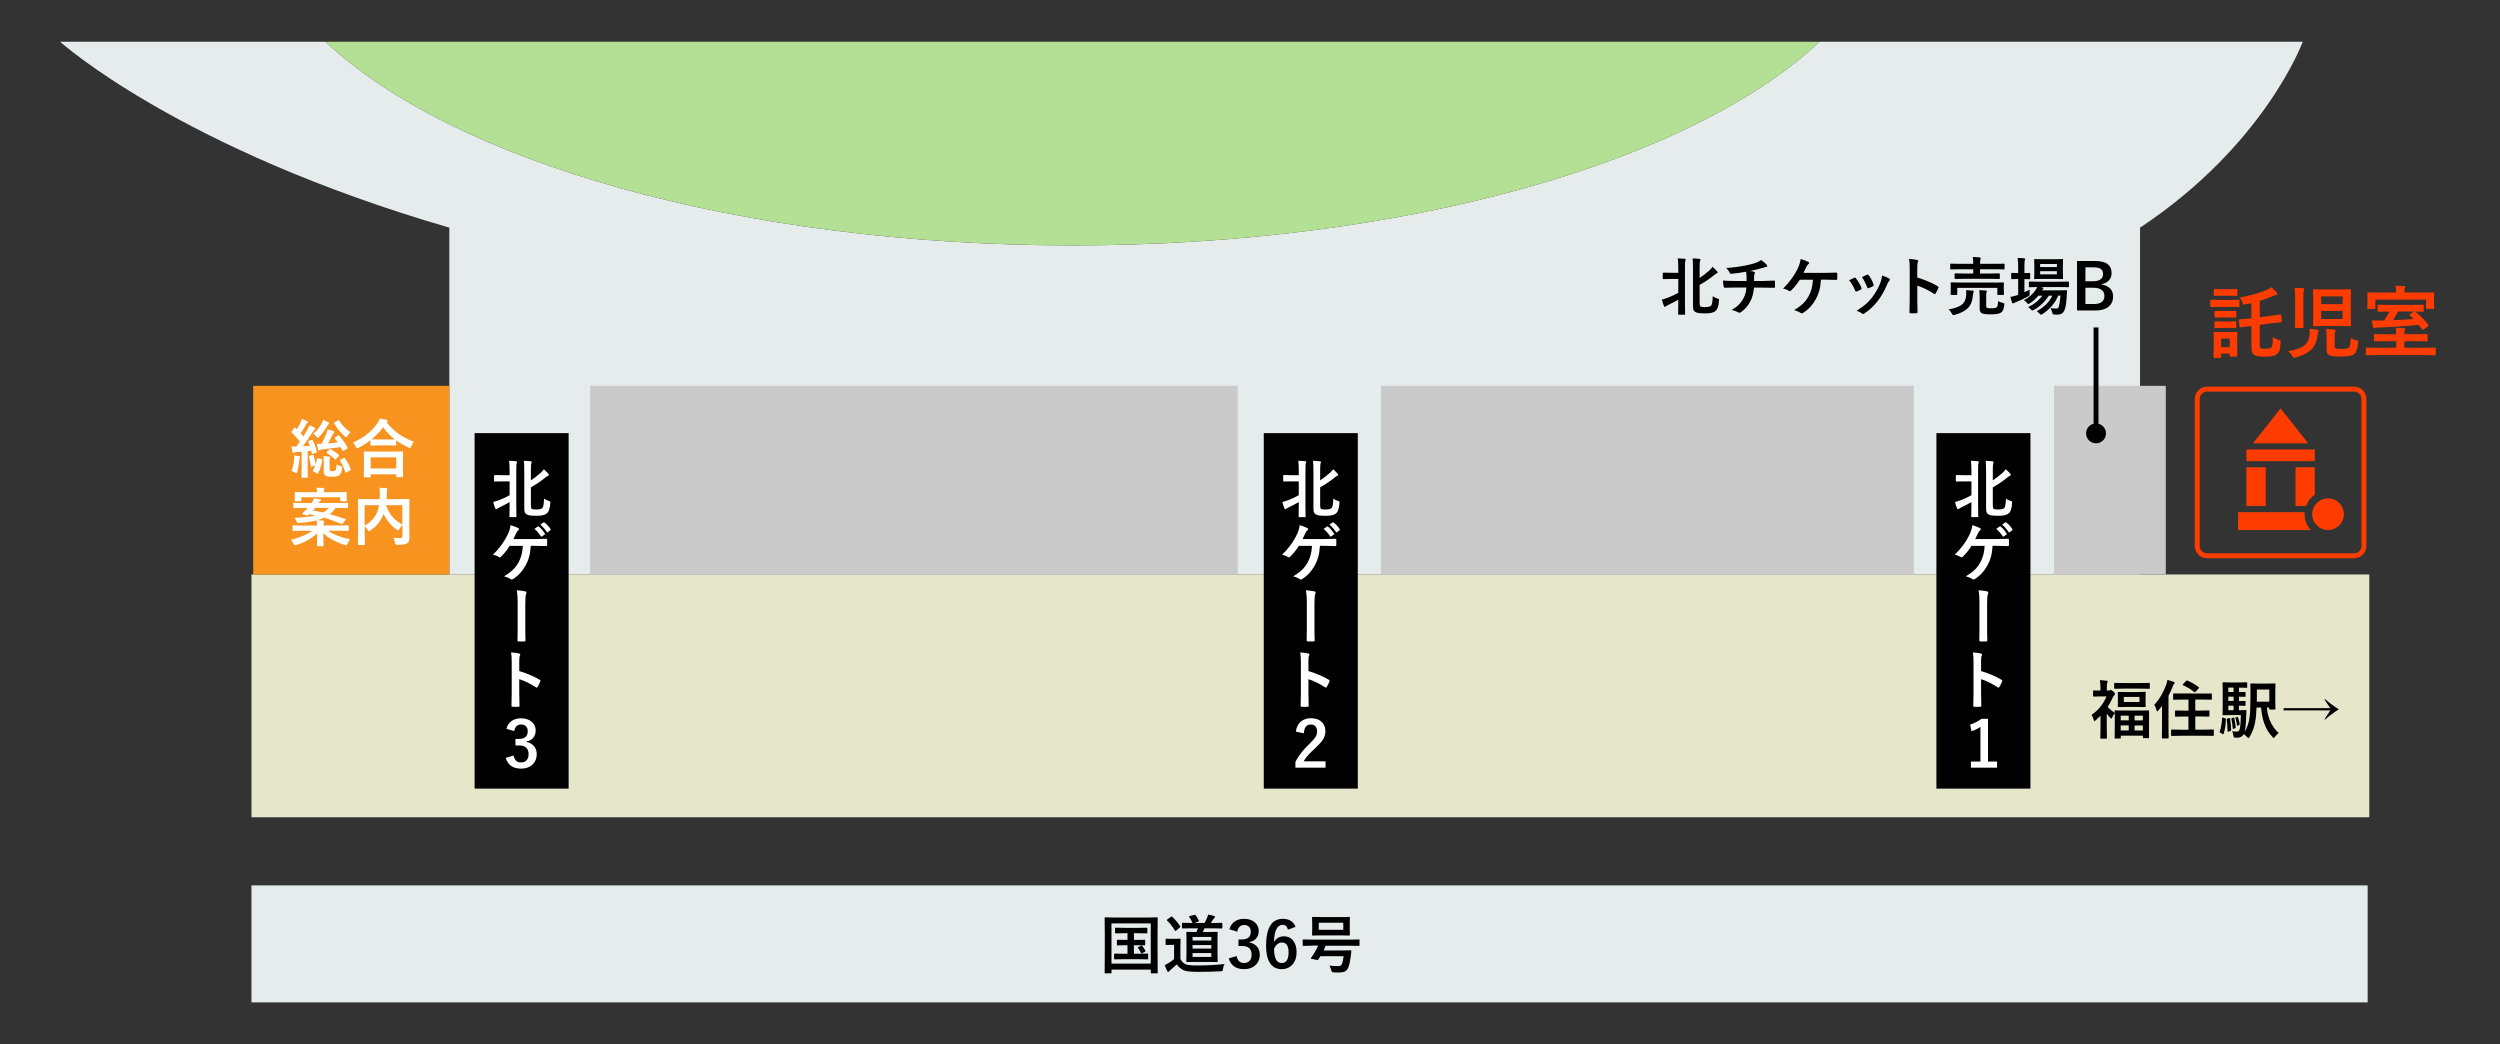 <?xml version="1.0" encoding="UTF-8"?>
<svg id="_レイヤー_2" data-name="レイヤー 2" xmlns="http://www.w3.org/2000/svg" viewBox="0 0 510 213">
  <rect x="0" y="0" width="510" height="213" fill="#333333" stroke="none"/>
  <g id="_テキスト" data-name="テキスト">
    <g>
      <g>
        <g>
          <path d="m371.17,8.51c-25.98,24.48-84.43,41.55-152.39,41.55S92.38,32.99,66.4,8.51H12.25s24.3,21.93,79.41,37.93v70.76h344.91V46.44c25.54-16.93,33.19-37.93,33.19-37.93h-98.6Z" fill="#e6ebeb"/>
          <path d="m371.17,8.51H66.4c25.98,24.48,84.43,41.55,152.39,41.55s126.4-17.07,152.39-41.55Z" fill="#b4e095"/>
        </g>
        <rect x="51.3" y="117.19" width="432.04" height="49.53" fill="#e6e6cb"/>
        <rect x="51.3" y="180.62" width="431.7" height="23.87" fill="#e6ebeb"/>
        <rect x="51.65" y="78.71" width="40.01" height="38.48" fill="#f7931e"/>
        <rect x="120.38" y="78.71" width="132.11" height="38.48" fill="#cacaca"/>
        <rect x="281.72" y="78.71" width="108.71" height="38.48" fill="#cacaca"/>
        <rect x="419.02" y="78.71" width="22.8" height="38.48" fill="#cacaca"/>
        <path d="m480.24,79.88c.83,0,1.5.67,1.5,1.5v30c0,.83-.67,1.5-1.5,1.5h-30c-.83,0-1.5-.67-1.5-1.5v-30c0-.83.67-1.5,1.5-1.5h30m0-1h-30c-1.38,0-2.5,1.12-2.5,2.5v30c0,1.38,1.12,2.5,2.5,2.5h30c1.38,0,2.5-1.12,2.5-2.5v-30c0-1.38-1.12-2.5-2.5-2.5h0Z" fill="#ff3c00"/>
        <rect x="458.27" y="91.69" width="13.95" height="2.38" fill="#ff3c00"/>
        <rect x="458.27" y="95.33" width="3.94" height="7.91" fill="#ff3c00"/>
        <polygon points="459.62 90.44 465.24 83.32 470.87 90.44 459.62 90.44" fill="#ff3c00"/>
        <g>
          <path d="m470.16,104.49h-13.59v3.64h14.84c-.79-.86-1.28-2-1.28-3.26,0-.13,0-.26.02-.38Z" fill="#ff3c00"/>
          <path d="m472.22,100.91v-5.59h-3.94v7.91h2.15c.34-.95.97-1.76,1.79-2.32Z" fill="#ff3c00"/>
        </g>
        <circle cx="474.92" cy="104.9" r="3.23" fill="#ff3c00"/>
        <g>
          <path d="m226.59,198.56h-1.1c-.06,0-.1,0-.12-.02-.02-.01-.02-.06-.02-.12l.03-4.99v-2.58l-.03-3.56c0-.07,0-.11.03-.13s.06-.02.12-.02l1.73.03h7.06l1.73-.03c.07,0,.11,0,.13.03.01.02.02.06.02.12l-.03,3.12v3.01l.03,4.99c0,.07,0,.11-.03.13-.02.01-.06.02-.11.02h-1.12c-.07,0-.11,0-.13-.03-.01-.02-.02-.06-.02-.12v-.61h-8.01v.62c0,.07,0,.11-.03.13-.02.01-.06.02-.12.02Zm.15-10.18v8.2h8.01v-8.2h-8.01Zm6.73,3.33c.07,0,.11,0,.13.03.01.02.02.06.02.11v.86c0,.07-.01.11-.03.13-.01.01-.05.02-.11.02l-1.48-.03h-.68v1.73h1.07l1.68-.03c.08,0,.12,0,.14.03.01.02.02.06.02.11v.9c0,.06,0,.1-.03.12-.02.01-.06.02-.13.02l-1.68-.03h-3.28l-1.68.03c-.08,0-.12,0-.14-.03-.01-.02-.02-.05-.02-.11v-.9c0-.07.01-.11.03-.12.02-.01.06-.02.13-.02l1.68.03h.9v-1.73h-.51l-1.5.03c-.07,0-.11,0-.13-.03-.01-.02-.02-.06-.02-.12v-.86c0-.07,0-.11.03-.12s.06-.02.12-.02l1.5.03h.51v-1.36h-.76l-1.65.03c-.08,0-.13-.05-.13-.15v-.87c0-.09.04-.14.13-.14l1.65.03h3.02l1.66-.03c.08,0,.13.05.13.14v.87c0,.1-.04.15-.13.15l-1.66-.03h-.95v1.36h.68l1.48-.03Zm-.44,1.29c.23.27.45.58.64.94.02.04.03.07.03.09,0,.03-.05.07-.14.12l-.56.3c-.06.03-.1.04-.13.04-.04,0-.08-.05-.13-.14-.17-.38-.36-.7-.6-.96-.03-.03-.04-.06-.04-.08s.05-.06.15-.11l.52-.27s.08-.03.11-.03c.04,0,.09.04.15.11Z"/>
          <path d="m249.82,196.67c-.17.25-.29.59-.35,1.03-.03.22-.06.34-.11.38-.04.03-.17.05-.37.06-1.64.08-3.16.12-4.54.12-1.57,0-2.58-.12-3.03-.35-.59-.3-1.04-.69-1.35-1.19-.39.38-.83.76-1.31,1.16-.14.12-.23.21-.26.26-.06.08-.13.12-.19.12-.07,0-.13-.05-.18-.16-.14-.26-.32-.67-.53-1.22.32-.15.57-.28.77-.41.5-.31.88-.59,1.14-.84v-2.88h-.63l-.95.03c-.08,0-.12-.01-.13-.03-.01-.02-.02-.06-.02-.13v-.99c0-.07,0-.11.03-.12s.06-.02.13-.02l.95.03h.82l.97-.03c.07,0,.11,0,.13.03.01.02.02.05.02.11l-.03,1.24v2.75c.27.54.63.91,1.08,1.09.41.17,1.21.25,2.39.25,1.75,0,3.61-.1,5.59-.3Zm-10.68-9.64c.65.61,1.19,1.26,1.62,1.94.03.04.05.07.05.1,0,.03-.04.07-.13.13l-.74.63c-.07.06-.12.09-.16.09s-.07-.03-.11-.1c-.48-.82-1.01-1.49-1.59-2.03-.04-.04-.06-.07-.06-.1,0-.03.04-.08.13-.14l.7-.51c.08-.05.13-.08.15-.08.03,0,.07.02.13.06Zm3.99,2.34l-1.87.03c-.07,0-.11-.01-.12-.03-.01-.02-.02-.06-.02-.12v-.84c0-.08,0-.12.03-.14.02-.01.06-.02.11-.02l1.87.03h.15c-.26-.57-.48-.96-.67-1.19-.03-.04-.05-.08-.05-.1,0-.05.06-.09.17-.12l.88-.23c.06-.02.1-.03.13-.03.04,0,.09.03.15.08.19.21.41.58.67,1.1.02.04.03.07.03.09,0,.05-.05.09-.15.13l-.77.27h2.06c.16-.27.33-.61.51-1.03.11-.27.18-.5.22-.67.5.09.91.18,1.24.29.11.04.17.1.17.18,0,.07-.04.14-.13.21-.08.05-.16.14-.23.26-.22.35-.38.6-.5.77h.41l1.78-.03c.08,0,.12.01.14.03.01.02.02.06.02.13v.84c0,.07-.01.12-.03.13-.02.01-.06.02-.13.02l-1.78-.03h-1.71c-.08.21-.19.46-.34.75h1.23l1.64-.03c.08,0,.12,0,.14.03.01.02.02.06.02.12l-.03,1.41v3.09l.03,1.35c0,.07,0,.12-.03.13-.02.02-.06.03-.13.03l-1.64-.03h-2.78l-1.65.03c-.08,0-.12-.01-.14-.03-.01-.02-.02-.06-.02-.13l.03-1.35v-3.09l-.03-1.41c0-.07.01-.11.03-.13.02-.01.06-.02.13-.02l1.65.03h.26c.09-.19.19-.44.3-.75h-1.24Zm.15,1.76v.74h3.83v-.74h-3.83Zm0,2.39h3.83v-.73h-3.83v.73Zm3.83,1.69v-.78h-3.83v.78h3.83Z"/>
          <path d="m250.8,189.58c.2-.74.59-1.29,1.18-1.66.5-.32,1.11-.48,1.82-.48.96,0,1.71.27,2.27.8.47.45.71,1.02.71,1.7,0,.63-.19,1.15-.56,1.55-.33.36-.78.58-1.33.68v.09c.72.15,1.25.47,1.62.95.32.42.48.93.48,1.55,0,.94-.33,1.68-.99,2.23-.57.48-1.3.72-2.18.72-1.68,0-2.73-.73-3.15-2.2l1.59-.47c.12.53.32.9.59,1.12.24.19.56.29.96.29.5,0,.89-.17,1.16-.5.24-.3.36-.69.36-1.17,0-1.2-.64-1.8-1.92-1.8h-.76v-1.33h.69c1.21,0,1.82-.52,1.82-1.56,0-.48-.14-.84-.42-1.08-.24-.21-.55-.31-.95-.31s-.7.13-.95.38c-.23.24-.37.57-.43.98l-1.6-.48Z"/>
          <path d="m264.32,189.06l-1.59.59c-.14-.65-.48-.98-1.04-.98-1.14,0-1.74,1.17-1.8,3.51.45-.78,1.13-1.17,2.02-1.17.83,0,1.49.32,1.96.97.42.57.63,1.32.63,2.24,0,1.13-.32,2.02-.96,2.67-.54.55-1.23.82-2.07.82-1.07,0-1.88-.43-2.42-1.28-.51-.8-.77-1.96-.77-3.48,0-3.67,1.14-5.51,3.43-5.51,1.27,0,2.13.54,2.58,1.62Zm-4.41,4.46c0,1.96.52,2.94,1.56,2.94.93,0,1.4-.73,1.4-2.18,0-1.34-.45-2.01-1.34-2.01-.67,0-1.21.42-1.62,1.26Z"/>
          <path d="m267.5,192.93l-1.62.03c-.06,0-.1,0-.11-.02s-.02-.05-.02-.12v-1.02c0-.07,0-.11.02-.13s.05-.02.11-.02l1.62.03h8.09l1.62-.03c.07,0,.11,0,.12.03,0,.01.01.05.01.12v1.02c0,.07,0,.11-.02.12s-.05.02-.11.02l-1.62-.03h-5.16c-.11.28-.25.61-.41.96h3.83l1.66-.03c.11,0,.17.06.17.17l-.16,1.31c-.1.78-.25,1.45-.46,2-.15.41-.4.7-.75.86-.28.13-.64.19-1.09.19-.5,0-.87,0-1.14-.03-.21-.01-.33-.04-.37-.09-.04-.04-.08-.16-.14-.36-.11-.38-.23-.69-.38-.93.71.08,1.32.11,1.82.11.4,0,.66-.16.77-.47.12-.38.23-.9.32-1.56h-4.74c-.19.31-.33.54-.42.68-.05.07-.1.11-.16.11-.03,0-.08,0-.13-.02l-1.04-.22c-.13-.03-.2-.06-.2-.11,0-.03.01-.07.04-.11.57-.74,1.05-1.56,1.45-2.48h-1.41Zm5.97-5.85l1.76-.03c.07,0,.11,0,.13.03.01.02.02.07.02.13l-.03,1.05v1.38l.03,1.08c0,.08-.05.13-.15.13l-1.76-.03h-3.9l-1.76.03c-.1,0-.15-.04-.15-.13l.03-1.08v-1.38l-.03-1.05c0-.08,0-.12.03-.14.02-.01.06-.02.12-.02l1.76.03h3.9Zm.56,2.6v-1.44h-5v1.44h5Z"/>
        </g>
        <g>
          <path d="m63.6,89.75c.06-.02.1-.03.12-.03.03,0,.06.04.09.11.34.68.62,1.44.83,2.28,0,.03,0,.06,0,.08,0,.07-.06.12-.17.16l-.63.23c-.08.03-.13.04-.15.04-.04,0-.07-.04-.08-.13l-.11-.53-.74.08v3.57l.03,1.7c0,.07,0,.11-.03.13-.02.01-.06.02-.12.02h-.99c-.07,0-.11,0-.12-.03s-.02-.06-.02-.12l.03-1.7v-3.46l-1.05.08c-.22.01-.38.05-.5.1-.07.03-.13.05-.19.05-.08,0-.13-.07-.16-.21-.07-.33-.12-.7-.16-1.1.31.03.63.05.94.05.26-.33.51-.67.76-1.02-.43-.57-.98-1.19-1.67-1.86-.04-.04-.06-.08-.06-.12,0-.02.03-.08.1-.17l.48-.64c.06-.07.1-.11.13-.11s.06.02.1.07c.19.2.29.3.3.3.33-.53.58-1.01.77-1.43.09-.21.17-.44.23-.69.33.12.69.28,1.08.46.11.06.17.13.17.21,0,.07-.04.12-.12.17-.08.05-.16.15-.24.31-.39.69-.76,1.29-1.11,1.79l.55.64c.21-.33.49-.81.85-1.45.16-.3.28-.57.36-.82.57.23.93.39,1.08.48.11.06.16.12.16.18,0,.08-.05.15-.15.21-.09.06-.22.23-.4.51-.74,1.18-1.41,2.15-2.01,2.91.31,0,.79-.04,1.43-.09-.12-.31-.23-.58-.32-.79-.02-.04-.03-.07-.03-.09,0-.06.05-.1.15-.13l.6-.21Zm-4.14,6.32c.29-.7.47-1.49.53-2.37.02-.23.03-.43.03-.6,0-.07,0-.15,0-.23.45.08.79.15,1,.21.15.05.22.1.22.15,0,.08-.02.14-.06.2-.04.06-.08.22-.11.48-.1.94-.24,1.71-.43,2.34-.07.21-.12.31-.17.31-.04,0-.14-.05-.3-.15-.25-.16-.49-.27-.72-.34Zm5.21-2.48c.02-.1.06-.15.11-.15.03,0,.07,0,.12.03l.72.2c.09.03.14.07.14.13,0,.02,0,.05-.01.1-.2,1.13-.5,2.01-.88,2.67-.03.06-.06.08-.09.08s-.09-.03-.17-.08l-.67-.4c-.1-.06-.15-.11-.15-.15,0-.03.01-.06.04-.1.18-.27.35-.59.5-.98l-.7.24c-.07.03-.12.04-.15.04-.04,0-.07-.04-.07-.13-.09-.82-.22-1.45-.38-1.91-.01-.04-.02-.07-.02-.09,0-.05.05-.09.15-.12l.57-.17c.06-.02.1-.03.12-.03.03,0,.07.04.1.12.19.49.34,1.1.45,1.83.08-.26.18-.63.27-1.13Zm1.24-7.93c.46.17.82.33,1.09.49.09.06.14.12.14.17,0,.08-.04.15-.11.2-.07.05-.17.19-.3.43-.55.93-1.09,1.66-1.64,2.2-.13.13-.22.2-.26.2-.06,0-.16-.09-.3-.27-.22-.28-.43-.49-.64-.62.63-.47,1.18-1.12,1.66-1.95.17-.31.29-.59.36-.83Zm3.28,3.21c.63.7,1.21,1.51,1.71,2.42.03.05.04.08.04.1,0,.03-.04.08-.13.13l-.7.43c-.07.04-.12.06-.14.06-.04,0-.08-.04-.12-.12l-.35-.67c-1.92.25-3.14.4-3.66.45-.28.03-.47.07-.56.12-.11.06-.19.09-.23.09-.07,0-.13-.07-.17-.22-.14-.57-.22-.94-.26-1.12.18,0,.34.01.5.01s.31,0,.47-.01c.4-.72.72-1.41.97-2.06.13-.31.21-.6.25-.87.41.08.81.18,1.19.31.14.05.21.12.21.2,0,.06-.04.12-.11.2-.13.13-.24.29-.33.48-.26.59-.55,1.15-.85,1.66.69-.05,1.35-.12,1.99-.21-.13-.19-.33-.46-.61-.81-.03-.04-.04-.07-.04-.09,0-.03.04-.07.12-.13l.57-.38c.07-.04.12-.06.15-.06s.06.03.11.08Zm-3.22,4.18c.44,0,.84.03,1.21.1.12.03.18.07.18.13,0,.03-.02.09-.05.17-.05.12-.08.31-.08.57v1.57c0,.24.04.39.13.44s.24.09.47.09c.31,0,.51-.05.6-.16.12-.13.21-.54.25-1.23.17.12.44.24.81.36.14.05.23.08.26.11.04.03.06.08.06.15,0,.04,0,.1-.02.2-.08.69-.27,1.16-.56,1.39-.26.21-.76.31-1.48.31s-1.16-.07-1.36-.22c-.23-.18-.35-.51-.35-.98v-2.16c0-.28-.02-.56-.06-.84Zm1.47-1.42c.7.4,1.25.77,1.64,1.12.07.06.1.11.1.16,0,.03-.03.08-.09.16l-.52.57c-.08.08-.13.12-.17.12-.03,0-.06-.02-.1-.07-.51-.51-1.05-.93-1.6-1.26-.08-.05-.12-.08-.12-.1,0-.03.03-.08.1-.15l.51-.49c.06-.06.11-.1.14-.1.03,0,.07.01.12.04Zm4.05-3.47c-.2.19-.4.44-.58.76-.11.18-.19.27-.26.27-.06,0-.16-.06-.3-.17-.82-.69-1.54-1.56-2.17-2.62-.03-.05-.04-.08-.04-.11,0-.04.05-.08.14-.14l.67-.4c.06-.04.1-.06.13-.06.04,0,.08.03.11.1.39.59.74,1.05,1.05,1.37.36.38.78.71,1.25,1Zm-1.1,5.33c.5.73.89,1.47,1.16,2.23.02.04.03.07.03.1,0,.05-.06.1-.17.15l-.71.39c-.07.03-.12.05-.15.05-.05,0-.09-.04-.11-.11-.29-.88-.65-1.65-1.07-2.29-.03-.04-.04-.08-.04-.1,0-.05.05-.1.15-.15l.66-.32c.06-.02.11-.03.14-.03.04,0,.08.03.12.08Z" fill="#fff"/>
          <path d="m84.45,90.07c-.23.29-.41.62-.55.99-.07.22-.15.34-.23.34-.06,0-.17-.04-.31-.11-.94-.42-1.79-.91-2.54-1.45v.91c0,.07,0,.11-.03.12-.01.01-.05.02-.11.02l-1.47-.03h-2.02l-1.47.03c-.07,0-.11,0-.13-.03-.01-.02-.02-.06-.02-.11v-.94c-.73.57-1.53,1.08-2.41,1.54-.17.08-.27.13-.3.13-.07,0-.15-.11-.25-.32-.16-.33-.36-.62-.61-.87,2.19-.99,3.86-2.31,5-3.97.23-.33.4-.64.51-.93.63.1,1.09.18,1.36.25.16.05.23.12.23.21,0,.08-.04.14-.13.2-.05.03-.09.06-.11.09,1.44,1.84,3.29,3.16,5.55,3.96Zm-9,7.31h-1.1c-.07,0-.11,0-.12-.03s-.02-.06-.02-.11l.03-2.31v-1.12l-.03-1.57c0-.07,0-.11.03-.12s.06-.02.11-.02l1.78.03h4.16l1.78-.03c.08,0,.12,0,.14.03.01.02.02.06.02.11l-.03,1.38v1.28l.03,2.29c0,.07-.01.11-.03.12-.02.01-.06.02-.12.02h-1.1c-.07,0-.11,0-.13-.03s-.02-.06-.02-.11v-.43h-5.22v.5c0,.07-.01.11-.03.12-.02.01-.06.02-.13.02Zm.16-4.08v2.27h5.22v-2.27h-5.22Zm.18-3.68c.21.02.67.03,1.4.03h3.35c-.91-.71-1.71-1.53-2.39-2.48-.63.87-1.42,1.69-2.37,2.46Z" fill="#fff"/>
          <path d="m70.45,105.84c.07.03.1.06.1.09s-.03.08-.08.15l-.52.69c-.06.09-.11.14-.16.14-.03,0-.06-.01-.11-.03-1.39-.55-2.58-.98-3.55-1.28-.44.22-.9.39-1.39.51.24,0,.63.04,1.18.09.13.02.2.07.2.15,0,.05-.01.11-.04.19-.03.07-.04.12-.04.15-.04.17-.06.34-.06.51h3.37l1.64-.03c.08,0,.12,0,.13.03.02.02.03.06.03.11v.85c0,.06,0,.1-.03.12-.02.02-.06.02-.13.02l-1.64-.03h-2.46c1.02.72,2.53,1.31,4.55,1.75-.23.26-.41.55-.55.88-.09.22-.18.32-.27.32-.04,0-.14-.02-.3-.06-1.88-.58-3.34-1.37-4.37-2.39,0,.53.02,1.11.04,1.73.01.47.02.72.02.77,0,.07,0,.11-.03.13-.02.01-.06.02-.12.02h-1.07c-.07,0-.11-.01-.12-.03-.01-.01-.02-.05-.02-.11,0,0,.01-.32.03-.92.02-.54.03-1.06.03-1.56-1.16,1.06-2.57,1.85-4.24,2.38-.16.04-.26.06-.3.06-.08,0-.18-.1-.29-.3-.18-.35-.36-.61-.55-.79,1.97-.53,3.43-1.16,4.38-1.87h-2.23l-1.64.03c-.08,0-.12,0-.13-.03-.02-.02-.03-.06-.03-.11v-.85c0-.07.01-.11.03-.12.02-.01.06-.02.13-.02l1.64.03h3.2c-.02-.42-.05-.77-.1-1.04-.96.24-2.16.41-3.59.51-.07,0-.13,0-.17,0-.09,0-.16-.02-.2-.06-.03-.03-.07-.11-.11-.22-.11-.29-.25-.54-.43-.77,1.84-.06,3.27-.22,4.29-.48-.45-.11-.86-.19-1.23-.26-.07.07-.15.15-.26.23-.05.05-.09.07-.13.07-.03,0-.1-.01-.2-.04l-.74-.23c-.09-.03-.14-.07-.14-.12,0-.03.02-.06.06-.1.08-.08.32-.3.69-.68l.35-.39h-1.13l-1.67.03c-.07,0-.12,0-.13-.03-.01-.01-.02-.05-.02-.1v-.8c0-.07,0-.11.03-.12.02-.01.06-.02.13-.02l1.67.03h1.91l.06-.1c.18-.27.33-.56.47-.89.42.06.84.14,1.26.23.11.03.16.09.16.17,0,.06-.06.12-.17.18-.09.05-.21.18-.36.4h4.23l1.66-.03c.07,0,.11,0,.12.03s.02.06.02.11v.8c0,.08-.05.13-.14.13l-1.66-.03h-.73c-.34.49-.74.91-1.21,1.28,1.05.28,2.09.6,3.14.96Zm-8.99-3.71c0,.08-.05.13-.15.13h-1.04c-.07,0-.12,0-.13-.03-.01-.01-.02-.05-.02-.1l.03-.99v-.21l-.03-.41c0-.07.01-.11.03-.12.02-.01.06-.02.12-.02l1.76.03h2.64c0-.34-.03-.65-.1-.93.42,0,.89.02,1.39.06.13.01.2.06.2.13,0,.05-.03.14-.08.26-.03.08-.05.25-.05.48h2.82l1.76-.03c.07,0,.11,0,.12.03s.02.06.02.11l-.03.37v.25l.03.99c0,.08-.05.13-.14.13h-1.05c-.1,0-.15-.04-.15-.13v-.68h-7.95v.68Zm2.42,2.01c.51.08,1.2.22,2.06.4.41-.23.8-.54,1.16-.93h-2.8c-.16.22-.3.39-.43.53Z" fill="#fff"/>
          <path d="m80.2,109.71c.52.03.92.05,1.21.05.07,0,.12,0,.16,0,.21,0,.35-.04.43-.11.06-.06.1-.17.1-.32v-2.21c-.25.24-.47.51-.65.82-.12.18-.21.27-.26.27-.05,0-.15-.05-.29-.16-1.21-.91-2.09-1.98-2.63-3.21l-.04.1c-.31.74-.67,1.35-1.07,1.84-.41.51-.95.99-1.59,1.43-.14.11-.23.17-.29.17-.05,0-.13-.09-.25-.26-.19-.31-.4-.56-.62-.76v1.81l.03,1.89c0,.06-.01.1-.03.11-.02.01-.06.02-.12.02h-1.14c-.09,0-.14-.04-.14-.13l.03-2.04v-5.03l-.03-2.05c0-.07,0-.11.03-.13s.06-.02.12-.02l1.75.03h2.55c.02-.4.03-.71.03-.93,0-.54-.03-1.01-.08-1.4.34.01.82.04,1.43.1.13.01.2.06.2.15,0,.05-.03.14-.08.27-.03.1-.05.42-.06.95,0,.19,0,.48-.03.86h2.77l1.75-.03c.07,0,.11,0,.12.03s.02.06.02.12l-.03,2.13v3.39l.03,2.06v.21c0,.5-.14.86-.42,1.08-.29.22-.96.34-2.02.34-.2,0-.32-.02-.37-.07-.05-.04-.09-.16-.13-.35-.08-.4-.2-.73-.36-1.01Zm-3.28-5.17c.17-.4.3-.9.4-1.48h-2.94v4.17c1.22-.69,2.06-1.58,2.54-2.69Zm5.16,2.49v-3.97h-3.33c.36,1.02.83,1.86,1.43,2.51.47.51,1.11,1,1.9,1.46Z" fill="#fff"/>
        </g>
        <g>
          <path d="m452.77,61.18h2.19l1.71-.03c.08,0,.14.01.16.03.02.02.02.07.02.14v1.14c0,.09-.01.14-.03.16-.02.02-.07.02-.15.02l-1.71-.03h-2.19l-1.72.03c-.07,0-.12-.01-.13-.04-.02-.02-.02-.07-.02-.15v-1.14c0-.11.05-.17.16-.17l1.72.03Zm3.62,11.39c0,.08-.01.14-.03.16-.02.02-.07.02-.15.02h-1.16c-.09,0-.14-.01-.16-.03-.02-.02-.02-.07-.02-.15v-.43h-1.77v.73c0,.11-.06.16-.18.16h-1.16c-.09,0-.15-.01-.17-.03-.02-.02-.02-.07-.02-.13l.03-2.41v-1.07l-.03-1.5c0-.09.01-.14.04-.16.02-.02.07-.02.16-.02l1.45.03h1.54l1.47-.03c.09,0,.14.01.16.03.02.02.02.07.02.15l-.03,1.23v1.15l.03,2.3Zm-3.14-13.58h1.54l1.44-.03c.09,0,.15.01.16.03.02.02.03.07.03.14v1.08c0,.07-.01.12-.04.13-.02.02-.07.02-.16.02l-1.44-.03h-1.54l-1.45.03c-.12,0-.18-.05-.18-.16v-1.08c0-.08.01-.13.03-.15s.07-.02.15-.02l1.45.03Zm.05,4.45h1.36l1.34-.02c.09,0,.15.01.17.03.02.02.02.06.02.12v1.05c0,.08-.01.13-.04.15-.02.02-.07.02-.16.02l-1.34-.03h-1.36l-1.36.03c-.08,0-.13-.01-.15-.03-.02-.02-.02-.07-.02-.14v-1.05c0-.1.06-.16.17-.16l1.36.02Zm0,2.14h1.36l1.34-.03c.09,0,.15.01.17.03.02.02.02.07.02.15v1.02c0,.08-.01.14-.04.16-.02.02-.07.02-.16.02l-1.34-.04h-1.36l-1.36.04c-.08,0-.13-.01-.15-.03-.02-.02-.02-.07-.02-.15v-1.02c0-.09.01-.14.03-.16s.07-.02.14-.02l1.36.03Zm1.57,3.49h-1.77v1.76h1.77v-1.76Zm10.32-4.93s.07,0,.09,0c.04,0,.07.06.08.17l.11,1.21s0,.08,0,.09c0,.07-.05.11-.15.12-.59.06-1.29.14-2.09.24l-2.24.3v4.12c0,.25.02.41.07.5.03.07.1.13.2.17.15.06.46.09.95.09s.83-.07,1.05-.21c.17-.11.27-.34.32-.66.05-.27.07-.76.08-1.48.29.19.68.36,1.18.52.19.06.31.11.34.16.04.04.06.11.06.22,0,.04,0,.09,0,.16-.04.78-.12,1.34-.25,1.7-.1.28-.27.51-.48.69-.42.34-1.23.52-2.45.52-1.07,0-1.78-.11-2.11-.32-.44-.23-.66-.73-.66-1.5v-4.45l-.17.02c-.59.07-1.11.14-1.56.2-.32.05-.49.07-.51.07-.03,0-.05,0-.07,0-.07,0-.11-.05-.12-.16l-.12-1.27v-.08c0-.07.05-.11.16-.12.02,0,.11,0,.29-.02.5-.04,1.1-.1,1.79-.18l.3-.03v-3.09c-.35.08-.75.17-1.2.26-.17.03-.28.05-.34.05-.08,0-.15-.04-.19-.11-.03-.04-.07-.15-.13-.32-.1-.36-.26-.71-.49-1.05,2.07-.33,3.95-.86,5.62-1.59.25-.11.53-.28.83-.48.33.27.7.64,1.11,1.11.07.09.11.19.11.27,0,.12-.09.19-.27.2-.09.01-.26.06-.52.15-.83.38-1.77.73-2.82,1.05v3.33l2.11-.27c.58-.07,1.11-.14,1.57-.21.32-.05.5-.07.52-.08Z" fill="#ff3c00"/>
          <path d="m466.79,71.66c1.5-.3,2.55-.66,3.14-1.08.67-.46,1.06-1.15,1.19-2.05.04-.32.06-.64.06-.98,0-.16,0-.33-.02-.49.67.06,1.18.13,1.52.21.21.04.32.11.32.22,0,.09-.03.18-.09.27-.05.07-.1.31-.15.72-.17,1.35-.68,2.39-1.54,3.09-.62.51-1.57.96-2.86,1.36-.14.04-.26.06-.35.06-.12,0-.26-.14-.41-.41-.18-.31-.45-.62-.81-.93Zm1.3-12.96c.59.02,1.16.05,1.73.09.16.02.24.08.24.18,0,.03-.03.13-.08.32-.07.16-.1.75-.1,1.77v3.71l.03,1.97c0,.08-.01.14-.04.16-.02.02-.07.02-.15.02h-1.37c-.08,0-.13-.01-.15-.04-.02-.02-.02-.06-.02-.14l.03-1.97v-3.66c0-.91-.04-1.72-.12-2.41Zm9.3.35l2.02-.03c.09,0,.14.01.16.03.02.02.02.07.02.14l-.03,1.76v3.66l.03,1.76c0,.08,0,.13-.03.14-.02.02-.07.03-.15.03l-2.02-.03h-3.34l-2.02.03c-.08,0-.13-.01-.15-.03-.02-.02-.02-.07-.02-.14l.03-1.76v-3.66l-.03-1.76c0-.08,0-.13.03-.15.02-.02.07-.02.14-.02l2.02.03h3.34Zm-3.87,1.42v1.57h4.38v-1.57h-4.38Zm4.38,4.61v-1.65h-4.38v1.65h4.38Zm1.65,3.91c.36.19.74.33,1.13.43.18.05.29.09.34.12.04.04.06.1.06.2,0,.04,0,.11-.02.22-.12,1.18-.4,1.94-.81,2.27-.46.34-1.36.52-2.7.52-1.26,0-2.07-.1-2.41-.3-.34-.18-.52-.58-.52-1.2v-2.48c0-.67-.03-1.22-.09-1.65.61.02,1.17.05,1.68.11.16.02.24.08.24.18,0,.07-.03.17-.1.3-.05.14-.08.41-.08.8v2.03c0,.3.1.48.29.56.18.06.54.09,1.09.09.82,0,1.34-.11,1.55-.32.2-.2.31-.82.35-1.87Z" fill="#ff3c00"/>
          <path d="m484.8,72.45l-2,.03c-.08,0-.12-.01-.14-.03-.01-.02-.02-.07-.02-.15v-1.22c0-.08,0-.13.02-.14.02-.01.06-.02.13-.02l2,.02h4.04v-1.34h-2.16l-2.21.03c-.08,0-.13-.01-.15-.03-.02-.02-.02-.07-.02-.14v-1.12c0-.09.01-.14.03-.16.02-.02.07-.02.14-.02l2.21.03h2.16c0-.53-.03-.97-.1-1.33.55.02,1.1.05,1.66.09.17.02.26.08.26.16,0,.05-.03.15-.09.3-.05.1-.08.36-.08.77h2.37l2.2-.03c.08,0,.14.01.16.03.02.03.02.08.02.16v1.12c0,.08,0,.13-.03.14-.02.02-.07.03-.15.03l-2.2-.03h-2.37v1.34h4.23l2.02-.02c.08,0,.13,0,.15.02.01.02.02.06.02.13v1.22c0,.09,0,.14-.02.16-.02.02-.07.02-.14.02l-2.02-.03h-9.92Zm9.49-12.77l2.1-.03c.08,0,.13.01.15.03.02.03.02.08.02.16l-.03.73v.62l.03,1.66c0,.08-.01.13-.03.15s-.07.02-.15.02h-1.27c-.09,0-.15-.01-.17-.03-.02-.02-.02-.07-.02-.14v-1.73h-10.35v1.73c0,.08-.01.13-.03.15s-.07.02-.14.02h-1.28c-.09,0-.15-.01-.17-.03-.02-.02-.02-.07-.02-.14l.03-1.66v-.51l-.03-.84c0-.09.01-.15.03-.17.03-.02.08-.02.16-.02l2.09.03h3.6v-.2c0-.45-.04-.85-.12-1.2.6.02,1.17.05,1.71.09.17.02.26.08.26.18,0,.05-.03.15-.09.3-.05.11-.08.32-.08.64v.18h3.8Zm-7.1,3.88l-1.97.03c-.08,0-.14-.01-.16-.03-.02-.02-.02-.07-.02-.14v-1.08c0-.08.01-.13.03-.15s.07-.02.15-.02l1.97.03h5.12l1.95-.03c.08,0,.13.01.15.03.02.02.02.07.02.14v1.08c0,.08-.01.13-.03.15s-.07.02-.14.02c-.01,0-.17,0-.48,0-.33-.01-.68-.02-1.06-.02l.06.05c.85.67,1.71,1.54,2.59,2.61.05.06.07.11.07.15,0,.05-.05.11-.15.19l-.9.64c-.07.05-.12.08-.16.08-.05,0-.1-.04-.15-.11l-.69-.91c-2.77.27-5.54.45-8.32.55-.31.01-.5.04-.57.09-.07.05-.14.08-.21.08-.09,0-.15-.07-.18-.21-.07-.3-.16-.77-.27-1.42.38.02.93.03,1.66.03.39,0,.69,0,.89-.02.48-.75.82-1.35,1.01-1.79h-.23Zm.99,1.74c1.28-.04,2.68-.11,4.2-.22l-.78-.76c-.06-.05-.09-.09-.09-.12s.06-.08.18-.15l.77-.5h-3.26c-.34.68-.68,1.26-1.02,1.74Z" fill="#ff3c00"/>
        </g>
        <g>
          <path d="m342.26,52.71c.55.01,1.02.04,1.42.09.14.02.21.07.21.15,0,.06-.03.14-.08.26-.05.14-.08.62-.08,1.44v7.23l.03,2.17c0,.07,0,.11-.03.13-.02.01-.06.02-.11.02h-1.14c-.07,0-.11,0-.12-.03s-.02-.06-.02-.12l.03-2.17v-.74c-.51.3-1.23.67-2.16,1.13-.22.11-.35.18-.39.22-.08.08-.15.11-.21.11-.05,0-.11-.06-.17-.17-.2-.5-.34-.94-.41-1.33.34-.07.71-.18,1.12-.33.82-.31,1.56-.66,2.22-1.04v-2.82h-1.36l-1.65.03c-.08,0-.12,0-.13-.03-.02-.02-.03-.06-.03-.12v-1.03c0-.07.01-.11.03-.12.02-.01.06-.02.13-.02l1.65.03h1.36v-.96c0-.74-.03-1.39-.1-1.97Zm7.15,7.72c.26.19.58.35.96.47.14.04.23.08.26.1.03.03.05.08.05.15,0,.04,0,.1-.01.19-.06,1.1-.32,1.83-.78,2.16-.37.29-1.04.43-2,.43-.66,0-1.14-.03-1.44-.08-.26-.05-.48-.13-.65-.24-.17-.11-.28-.25-.34-.41-.06-.17-.09-.41-.09-.75v-7.64c0-.99-.03-1.69-.08-2.09.52.01.98.04,1.36.09.17.02.25.08.25.18,0,.06-.03.14-.1.26-.05.13-.08.64-.08,1.54v1.91c.72-.47,1.38-.98,2-1.54.27-.24.48-.48.64-.73.39.35.71.66.94.94.07.08.1.16.1.25,0,.06-.07.11-.2.15-.12.04-.33.19-.62.43-.85.69-1.8,1.33-2.86,1.92v3.62c0,.43.06.68.17.77.13.09.42.14.86.14.65,0,1.09-.1,1.3-.29.21-.19.32-.84.35-1.95Z"/>
          <path d="m356.23,55.43c-1.23.22-2.26.36-3.08.42h-.04c-.12,0-.22-.1-.29-.29-.14-.29-.37-.59-.67-.9,1.2-.06,2.49-.22,3.87-.48,1.02-.22,1.74-.41,2.15-.56.47-.18.85-.38,1.12-.58.55.41.9.71,1.06.91.11.11.17.23.17.36,0,.11-.11.17-.34.18-.11.01-.25.05-.44.11-.19.06-.31.1-.38.11-.83.23-1.61.43-2.35.58.38.04.66.1.84.17.11.03.17.09.17.18,0,.03-.03.1-.08.22-.05.11-.08.25-.1.44,0,.19-.01.53-.01,1.03h1.61c.29,0,1.12-.03,2.51-.09.08,0,.13.07.15.21,0,.13.01.28.01.44,0,.15,0,.34-.01.59,0,.11-.02.18-.04.2-.02.02-.06.03-.13.03-.8-.03-1.64-.04-2.52-.04h-1.6c-.1,1.08-.32,1.95-.65,2.62-.49,1.03-1.18,1.84-2.07,2.43-.09.06-.16.09-.22.09-.06,0-.14-.03-.23-.08-.43-.22-.89-.39-1.38-.5.67-.39,1.2-.79,1.58-1.2.31-.33.59-.73.85-1.21.33-.65.53-1.37.58-2.16h-2.32c-.95,0-1.64.02-2.07.05-.12,0-.21-.09-.25-.3-.08-.33-.13-.72-.13-1.18.72.06,1.56.09,2.52.09h2.29c0-.37,0-.81-.03-1.31-.02-.22-.04-.42-.07-.6Z"/>
          <path d="m371.47,57.06c-.06.91-.18,1.69-.36,2.32-.16.55-.39,1.1-.69,1.66-.69,1.23-1.55,2.15-2.58,2.78-.08.07-.17.1-.27.1-.08,0-.16-.03-.23-.09-.33-.22-.78-.41-1.34-.57.8-.47,1.43-.94,1.9-1.41.41-.41.75-.87,1.04-1.38.54-.96.84-2.1.9-3.41h-2.68c-.55.86-1.15,1.61-1.81,2.24-.07.07-.14.1-.22.1-.06,0-.12-.02-.18-.06-.34-.22-.74-.38-1.21-.47,1.33-1.3,2.36-2.71,3.07-4.24.29-.65.46-1.25.52-1.8.71.22,1.24.42,1.56.6.11.04.16.11.16.22s-.05.19-.15.24c-.14.09-.26.27-.39.53-.16.37-.36.79-.6,1.25h4.18c.3,0,.74-.01,1.33-.03.55-.02.94-.03,1.17-.03.14,0,.21.08.21.23,0,.18,0,.36,0,.53s0,.34,0,.52c0,.14-.06.21-.18.21-.72-.03-1.52-.05-2.38-.05h-.76Z"/>
          <path d="m377.22,57.18c.25-.14.6-.31,1.03-.51.05-.03.1-.04.14-.04.07,0,.13.04.2.13.52.66.89,1.3,1.12,1.92.03.12.05.19.05.2,0,.06-.05.12-.15.18-.27.16-.55.29-.84.4-.04.02-.08.03-.11.03-.09,0-.16-.07-.21-.2-.31-.8-.72-1.5-1.22-2.1Zm6.71-.97c.66.2,1.14.41,1.45.62.11.08.17.16.17.22,0,.07-.05.15-.14.23-.11.09-.24.31-.39.66-.56,1.33-1.22,2.49-1.96,3.46-.81,1.03-1.7,1.87-2.68,2.51-.13.09-.23.14-.31.14s-.15-.03-.21-.09c-.29-.23-.66-.41-1.1-.55.84-.55,1.49-1.03,1.95-1.44.42-.37.81-.79,1.17-1.26.76-.99,1.35-2.04,1.76-3.14.16-.45.26-.91.3-1.38Zm-4.09.31c.55-.26.9-.42,1.04-.48.05-.03.09-.04.13-.04.07,0,.14.05.2.14.43.56.77,1.2,1,1.9.02.06.03.11.03.15,0,.07-.06.14-.17.2-.25.14-.55.28-.9.4-.03.01-.06.02-.08.02-.07,0-.13-.07-.18-.21-.32-.82-.68-1.51-1.09-2.08Z"/>
          <path d="m391.16,56.62c1.63.51,3.01,1.1,4.13,1.77.11.06.17.13.17.22,0,.03,0,.07-.03.11-.16.41-.35.78-.56,1.13-.06.1-.11.15-.17.15-.05,0-.1-.02-.15-.06-1.22-.78-2.36-1.34-3.42-1.67v2.88c0,.47.02,1.32.05,2.55v.04c0,.11-.08.16-.24.16-.19.01-.39.02-.58.02s-.39,0-.58-.02c-.17,0-.25-.07-.25-.2.03-.84.05-1.69.05-2.56v-6.4c0-.79-.04-1.43-.13-1.92.76.05,1.3.12,1.62.21.17.03.25.11.25.22,0,.07-.04.17-.11.3-.06.11-.09.52-.09,1.22v1.86Z"/>
          <path d="m397.53,63.12c1.36-.24,2.31-.61,2.84-1.11.42-.4.67-.97.72-1.69.02-.2.03-.39.03-.55,0-.2-.01-.4-.04-.59.47.03.92.06,1.35.11.15.03.22.08.22.17,0,.03-.03.12-.08.26-.05.11-.09.36-.13.76-.09,1.02-.43,1.82-1.02,2.4-.58.57-1.46,1.02-2.65,1.35-.16.04-.26.06-.3.06-.08,0-.17-.1-.29-.31-.2-.38-.42-.66-.66-.85Zm3.14-6.24l-1.8.03c-.09,0-.13-.05-.13-.14v-.86c0-.09.04-.14.13-.14l1.8.03h1.87v-.87h-2.86l-1.68.03c-.08,0-.12-.01-.14-.03-.01-.02-.02-.06-.02-.12v-.89c0-.06.01-.1.03-.11.02-.01.06-.02.13-.02l1.68.03h2.86v-.03c0-.6-.03-1.06-.1-1.36.56.01,1.04.04,1.43.09.13.02.2.06.2.13,0,.06-.02.14-.06.26-.05.13-.08.42-.08.88v.03h3.17l1.69-.03c.09,0,.14.04.14.13v.89c0,.07,0,.12-.03.13-.02.01-.05.02-.11.02l-1.69-.03h-3.17v.87h2.1l1.78-.03c.08,0,.12,0,.13.03s.02.06.02.11v.86c0,.07,0,.11-.03.12-.02.01-.06.02-.13.02l-1.78-.03h-5.35Zm6.24.77l1.74-.03c.1,0,.15.04.15.13l-.03.56v.47l.03,1.25c0,.06,0,.1-.02.12-.01.02-.06.02-.12.02h-1.05c-.07,0-.11,0-.13-.03s-.02-.06-.02-.11v-1.3h-8.18v1.3c0,.07,0,.11-.03.12-.02.01-.06.02-.12.02h-1.04c-.08,0-.12,0-.14-.03-.01-.02-.02-.06-.02-.11l.03-1.25v-.39l-.03-.65c0-.06,0-.1.03-.11.02-.01.07-.02.13-.02l1.73.03h7.09Zm.72,3.8c.26.13.57.24.93.34.15.04.24.07.27.1.04.03.06.08.06.15,0,.04,0,.1-.02.18-.05.44-.12.78-.24,1.02-.08.19-.21.36-.39.5-.32.26-1.01.39-2.08.39-.88,0-1.5-.07-1.83-.21-.32-.14-.48-.44-.48-.92v-2.48c0-.49-.03-.94-.08-1.34.52.03.95.06,1.29.09.17.03.25.08.25.16s-.03.17-.08.26c-.03.09-.05.3-.05.63v2.08c0,.23.06.37.18.41.16.05.46.08.92.08.55,0,.9-.07,1.05-.2.17-.14.26-.55.27-1.23Z"/>
          <path d="m414.05,59.08c0,.15-.01.42-.01.81v.18c0,.12-.02.21-.07.25-.03.03-.12.08-.27.17-.83.46-1.63.83-2.39,1.12-.22.08-.35.14-.41.18-.09.08-.17.11-.23.11-.07,0-.14-.06-.2-.17-.1-.25-.22-.63-.35-1.16.46-.08.89-.19,1.29-.32.03-.02.08-.04.15-.06.07-.02.12-.04.15-.05v-3.22h-.11l-1.19.03c-.08,0-.13-.05-.13-.15v-.99c0-.09.04-.14.13-.14l1.19.03h.11v-1.12c0-.83-.04-1.48-.11-1.96.44,0,.88.03,1.33.08.14.01.21.06.21.14,0,.05-.03.14-.08.26-.05.14-.08.62-.08,1.45v1.16l1.03-.03c.07,0,.11,0,.12.03s.02.06.02.11v.99c0,.07,0,.11-.03.13-.02.01-.05.02-.11.02l-1.03-.03v2.69c.55-.27.91-.44,1.08-.53Zm1.43,4.41c1.52-.82,2.58-1.87,3.19-3.17h-.7c-.79,1.23-1.8,2.19-3.03,2.89-.17.09-.28.14-.33.14-.06,0-.17-.08-.32-.25-.14-.16-.32-.31-.55-.45,1.22-.57,2.19-1.35,2.9-2.33h-.82c-.49.61-1.06,1.12-1.71,1.53-.19.11-.3.17-.33.17-.05,0-.14-.08-.27-.23-.17-.2-.37-.38-.62-.55,1.03-.56,1.83-1.27,2.41-2.13.08-.12.18-.3.27-.55l-1.54.03c-.07,0-.11,0-.12-.03-.01-.02-.02-.06-.02-.13v-.85c0-.07,0-.11.03-.12.02-.01.05-.02.11-.02l1.77.03h4.35l1.76-.03c.07,0,.11,0,.13.03.01.02.02.06.02.11v.85c0,.07,0,.11-.02.13s-.06.03-.12.03l-1.76-.03h-3.9l.43.1c.12.04.18.1.18.17s-.04.13-.11.17c-.09.08-.16.15-.2.23h3.39l1.56-.03c.11,0,.17.04.17.12v.03s0,.02,0,.03l-.09,1.31c-.06,1.13-.2,1.96-.4,2.49-.14.37-.34.64-.58.79-.22.14-.52.21-.89.21-.28,0-.5,0-.66-.03-.16-.01-.25-.04-.29-.08-.03-.04-.07-.15-.12-.35-.08-.3-.2-.59-.34-.86.32.06.71.08,1.18.08.16,0,.27-.03.34-.08.06-.06.12-.17.17-.33.14-.47.26-1.21.34-2.23h-.46c-.65,1.53-1.71,2.78-3.2,3.76-.17.1-.27.15-.31.15-.06,0-.17-.08-.32-.25-.19-.21-.38-.37-.57-.49Zm3.66-10.61l1.57-.03c.07,0,.11,0,.13.03.01.02.02.06.02.12l-.03,1.1v1.57l.03,1.12c0,.07,0,.11-.03.12-.02.01-.06.02-.12.02l-1.57-.03h-2.44l-1.59.03c-.07,0-.11,0-.12-.03s-.02-.06-.02-.11l.03-1.12v-1.57l-.03-1.1c0-.07,0-.11.03-.13.02-.01.05-.02.11-.02l1.59.03h2.44Zm.46.98h-3.41v.62h3.41v-.62Zm0,2.11v-.64h-3.41v.64h3.41Z"/>
          <path d="m423.72,53.24h3.6c1.29,0,2.22.25,2.77.75.45.4.67.99.67,1.76,0,.62-.21,1.13-.62,1.53-.35.35-.81.57-1.39.67v.09c.8.13,1.39.43,1.8.91.35.41.52.92.52,1.52,0,.96-.35,1.69-1.05,2.2-.62.44-1.46.67-2.53.67h-3.78v-10.09Zm1.71,1.31v2.83h1.54c.72,0,1.26-.15,1.61-.45.3-.25.44-.59.44-1.02,0-.5-.16-.85-.49-1.07-.3-.2-.77-.3-1.42-.3h-1.69Zm0,4.15v3.31h1.87c.7,0,1.22-.17,1.57-.5.29-.28.43-.67.43-1.17,0-.55-.22-.97-.66-1.26-.39-.25-.91-.38-1.56-.38h-1.65Z"/>
        </g>
        <g>
          <path d="m431.46,141.55c0,.11-.05.21-.16.29-.11.1-.21.26-.31.48-.3.69-.65,1.32-1.03,1.87.33.39.81.8,1.43,1.25,0-.15-.01-.27-.01-.37,0-.07,0-.11.03-.13.02-.01.05-.02.11-.02l1.73.03h3.3l1.73-.03c.07,0,.11,0,.12.03,0,.01.01.05.01.12v1.53s-.01,1.39-.01,1.39v2.46c.01.06,0,.1,0,.11-.02.01-.06.02-.11.02h-.98c-.1,0-.15-.04-.15-.13v-.37h-4.52v.44c0,.07,0,.11-.03.12-.02.01-.06.02-.13.02h-.95c-.07,0-.11,0-.12-.03s-.02-.06-.02-.11l.03-2.5v-2.51c-.23.22-.42.53-.58.95-.04.09-.08.14-.12.14-.04,0-.14-.07-.29-.22-.2-.19-.41-.46-.65-.81v3.04l.03,1.93c0,.07-.01.11-.03.12-.02.01-.06.02-.13.02h-1.03c-.07,0-.12,0-.13-.03-.01-.02-.02-.06-.02-.11l.03-1.93v-2.6c-.3.3-.62.6-.94.9-.13.12-.23.18-.29.18-.05,0-.1-.07-.14-.21-.11-.41-.27-.76-.46-1.05,1.33-.88,2.36-2.13,3.07-3.76h-1.26l-1.34.03c-.07,0-.11,0-.13-.03-.01-.02-.02-.06-.02-.11v-.96c0-.07,0-.11.03-.13.02-.01.06-.02.12-.02l1.35.03v-.53c0-.67-.04-1.2-.13-1.59.48.01.95.05,1.41.11.14.02.21.06.21.13,0,.06-.03.15-.08.27-.08.15-.11.49-.11,1.01v.59h.39c.11,0,.19-.02.25-.06.08-.05.13-.08.16-.08.1,0,.28.12.55.36.23.22.35.37.35.44Zm1.71-1.07l-1.73.03c-.08,0-.12,0-.13-.03s-.02-.06-.02-.11v-.91c0-.07,0-.11.03-.13.02-.01.06-.02.13-.02l1.73.03h3.52l1.71-.03c.08,0,.12,0,.13.03s.02.06.02.12v.91c0,.07,0,.11-.03.12-.02.01-.06.02-.13.02l-1.71-.03h-3.52Zm2.84.69l1.56-.04c.07,0,.11,0,.13.03.01.02.02.06.02.12l-.03.86v1.1l.03.86c0,.07-.01.11-.03.13-.01.01-.05.02-.11.02l-1.56-.03h-2.29l-1.56.03c-.07,0-.11,0-.12-.03s-.02-.06-.02-.12l.02-.84v-1.1l-.02-.86c0-.07,0-.11.03-.13.02-.01.05-.02.11-.02l1.56.03h2.29Zm-3.39,4.82v.96h1.64v-.96h-1.64Zm0,3.02h1.64v-1.03h-1.64v1.03Zm3.83-5.8v-1.03h-3.19v1.03h3.19Zm.69,2.79h-1.69v.96h1.69v-.96Zm-1.69,3.02h1.69v-1.03h-1.69v1.03Z"/>
          <path d="m439.47,143.77c1.05-1.12,1.86-2.5,2.46-4.15.1-.29.17-.59.21-.91.61.15,1.04.28,1.29.39.13.06.2.12.2.2,0,.09-.04.17-.13.23-.08.06-.17.23-.27.52-.26.66-.54,1.29-.86,1.89v6.59l.03,1.97c0,.1-.04.15-.13.15h-1.12c-.08,0-.13-.05-.13-.15l.03-1.97v-4.51c-.21.27-.46.58-.75.92-.1.11-.18.17-.24.17-.05,0-.09-.07-.14-.22-.1-.44-.25-.82-.43-1.12Zm5.38,6.33l-1.81.03c-.07,0-.11-.01-.12-.03-.01-.02-.02-.06-.02-.12v-1.01c0-.06,0-.1.02-.12.02-.01.05-.02.12-.02l1.81.03h1.59v-2.69h-.87l-1.71.03c-.07,0-.12,0-.13-.03-.01-.02-.02-.06-.02-.11v-.98c0-.07,0-.11.03-.12.02-.01.06-.02.13-.02l1.71.03h.87v-2.25h-1.22l-1.76.03c-.07,0-.11,0-.13-.03-.01-.02-.02-.06-.02-.12v-.99c0-.07,0-.11.03-.13.02,0,.06-.01.12-.01h1.76s4.07.01,4.07.01h1.77c.08-.01.12,0,.13,0,.01.02.02.06.02.12v.99c0,.07,0,.11-.03.13-.02.01-.06.02-.13.02l-1.77-.03h-1.45v2.25h1.03l1.71-.03c.07,0,.11,0,.12.03s.02.06.02.11v.98c0,.06,0,.1-.02.12-.01.01-.05.02-.12.02l-1.71-.03h-1.03v2.69h1.83l1.8-.03c.07,0,.11,0,.13.03.01.02.02.06.02.11v1.01c0,.07-.01.12-.03.13-.01.01-.05.02-.11.02l-1.8-.03h-4.81Zm1.4-11.26c.71.3,1.47.73,2.26,1.31.07.06.11.09.11.11s-.03.07-.09.15l-.61.69c-.07.08-.13.13-.18.13-.03,0-.07-.02-.11-.05-.62-.52-1.38-.98-2.27-1.39-.06-.04-.09-.07-.09-.11s.03-.08.09-.14l.62-.65c.05-.06.1-.08.15-.08.03,0,.07.01.13.03Z"/>
          <path d="m453.51,146.4l.39.13c.09.03.15.06.17.08.01.02.02.07.02.13-.04,1.18-.2,2.15-.46,2.93-.03.08-.07.12-.12.12-.03,0-.07-.01-.11-.04l-.46-.3c-.09-.04-.13-.09-.13-.13,0-.02.01-.06.03-.11.25-.74.4-1.64.47-2.72,0-.08.03-.13.06-.13.02,0,.06.01.14.04Zm3.64-.52h-2.24l-1.36.03c-.07,0-.11-.01-.13-.03-.01-.02-.02-.06-.02-.13l.03-1.58v-3.24l-.03-1.6c0-.07,0-.11.03-.12.02-.01.06-.02.12-.02l1.36.03h2.09l1.29-.03c.07,0,.11,0,.12.03s.02.06.02.11v.83c0,.07,0,.11-.03.13-.02.01-.05.02-.11.02l-1.29-.03h-.25v.9l1.2-.03c.07,0,.11,0,.12.03s.02.06.02.11v.72c0,.07,0,.11-.03.12-.02.01-.06.02-.11.02,0,0-.12,0-.36,0-.25,0-.53-.01-.84-.02v.87h1.2c.07-.01.11,0,.12,0s.02.05.02.11v.73c0,.07,0,.11-.03.12-.02.01-.06.02-.11.02-.02,0-.07,0-.17,0-.31,0-.66-.01-1.04-.02v.92h.24l1.14-.03c.1,0,.15.04.15.12v.05l-.04.86c-.05,1.69-.16,2.83-.34,3.43.54-.83.88-1.87,1.04-3.11.11-.83.17-2.37.17-4.61l-.03-2.02c0-.07.01-.11.03-.13.02-.01.06-.02.13-.02l1.45.03h1.9l1.45-.03c.08,0,.12,0,.14.03.01.02.02.06.02.12l-.03,1.3v2.44l.03,1.28c0,.07,0,.11-.03.13-.02.01-.07.02-.13.02h-.98c-.1,0-.15-.05-.15-.16v-.25h-.46c.19,2.18.99,3.92,2.41,5.2-.22.16-.47.42-.76.77-.11.17-.2.25-.25.25s-.14-.07-.26-.21c-.76-.8-1.33-1.75-1.71-2.86-.3-.88-.5-1.92-.61-3.14h-.93c-.03.79-.09,1.58-.18,2.37-.19,1.38-.6,2.59-1.24,3.64-.1.16-.18.23-.22.23-.04,0-.13-.07-.27-.21-.22-.25-.46-.45-.7-.61-.26.48-.68.72-1.26.72-.26,0-.44,0-.56-.01-.11-.01-.17-.04-.2-.08-.02-.04-.05-.15-.09-.35-.04-.3-.13-.59-.26-.87.39.05.71.08.96.08s.42-.11.53-.34c.17-.39.26-1.39.29-3.02Zm-2.39.62c.06,0,.1-.01.11-.01.05,0,.07.04.08.12.12.96.19,1.72.21,2.3,0,.09-.05.16-.16.2l-.41.15c-.06.02-.1.03-.12.03-.04,0-.06-.04-.06-.12,0-.83-.05-1.62-.15-2.4,0-.03,0-.06,0-.07,0-.06.06-.1.17-.12l.32-.07Zm-.18-5.33h1.07v-.9h-1.07v.9Zm0,1.82h1.07v-.87h-1.07v.87Zm0,1.89h1.07v-.92h-1.07v.92Zm1.03,1.52s.08-.03.1-.03c.04,0,.07.04.08.12.11.51.21,1.13.3,1.85v.06c0,.06-.05.12-.16.17l-.27.11c-.06.03-.1.04-.12.04-.03,0-.05-.04-.06-.12-.06-.76-.15-1.4-.27-1.94,0-.04-.01-.06-.01-.08,0-.03.05-.07.14-.11l.27-.09Zm.77-.14s.07-.03.09-.03c.03,0,.06.03.08.1.15.41.26.86.35,1.37,0,.03,0,.05,0,.06,0,.05-.04.09-.11.13l-.28.14s-.08.04-.1.04c-.03,0-.06-.03-.06-.1-.1-.64-.21-1.13-.32-1.47-.01-.04-.02-.07-.02-.08,0-.03.04-.06.12-.08l.25-.08Zm6.55-5.59h-2.53v1.14c0,.62,0,1.06-.01,1.33h2.55v-2.47Z"/>
          <path d="m465.86,144.92v-.46h9.52c-.45-.62-.84-1.22-1.18-1.79l.09-.08c.86.78,1.81,1.48,2.84,2.11-1.03.63-1.97,1.33-2.84,2.11l-.09-.08c.37-.59.76-1.2,1.18-1.81h-9.52Z"/>
        </g>
        <rect x="96.82" y="88.36" width="19.18" height="72.52"/>
        <g>
          <path d="m103.85,94c.55.01,1.02.04,1.42.09.14.02.21.07.21.15,0,.06-.03.14-.08.26-.06.14-.08.62-.08,1.44v7.23l.03,2.17c0,.07,0,.11-.03.13s-.06.02-.11.02h-1.14c-.07,0-.11,0-.12-.03s-.02-.06-.02-.12l.03-2.17v-.74c-.51.3-1.23.67-2.16,1.13-.22.11-.35.18-.39.22-.08.08-.15.11-.21.11-.06,0-.11-.06-.17-.17-.2-.5-.34-.94-.41-1.33.34-.07.71-.18,1.12-.33.82-.31,1.56-.66,2.22-1.04v-2.82h-1.36l-1.65.03c-.08,0-.12,0-.13-.03-.02-.02-.03-.06-.03-.12v-1.03c0-.07.01-.11.03-.12.02-.01.06-.02.13-.02l1.65.03h1.36v-.96c0-.74-.03-1.39-.1-1.97Zm7.15,7.72c.26.19.58.35.96.47.14.04.23.08.26.1.03.03.05.08.05.15,0,.04,0,.1-.01.19-.06,1.1-.32,1.83-.78,2.16-.37.29-1.04.43-2,.43-.66,0-1.14-.03-1.44-.08-.26-.05-.48-.13-.65-.24s-.28-.25-.34-.41c-.06-.17-.1-.41-.1-.75v-7.64c0-.99-.03-1.69-.08-2.09.52.01.98.04,1.36.09.17.02.25.08.25.18,0,.06-.03.14-.1.26-.05.13-.08.64-.08,1.54v1.91c.72-.47,1.38-.98,2-1.54.27-.24.48-.48.64-.73.39.35.71.66.94.94.07.08.1.16.1.25,0,.06-.07.11-.2.15-.12.04-.33.19-.62.43-.85.69-1.8,1.33-2.86,1.92v3.62c0,.43.06.68.17.77.13.09.42.14.86.14.65,0,1.09-.1,1.3-.29.21-.19.32-.84.35-1.95Z" fill="#fff"/>
          <path d="m108.28,111.36c-.06.91-.18,1.69-.36,2.32-.16.55-.39,1.1-.69,1.66-.69,1.23-1.55,2.15-2.58,2.78-.08.07-.18.1-.27.1-.08,0-.15-.03-.22-.09-.33-.22-.78-.41-1.34-.57.8-.47,1.43-.94,1.9-1.41.41-.41.75-.87,1.04-1.38.54-.96.84-2.1.9-3.41h-2.68c-.55.86-1.15,1.61-1.81,2.24-.07.07-.14.1-.22.1-.06,0-.12-.02-.18-.06-.34-.22-.74-.38-1.21-.47,1.33-1.3,2.35-2.71,3.07-4.24.29-.65.46-1.25.52-1.8.72.22,1.24.42,1.56.6.11.04.16.11.16.22s-.05.19-.15.24c-.14.09-.26.27-.39.53-.16.37-.36.79-.6,1.25h4.18c.3,0,.74-.01,1.33-.03.55-.02.94-.03,1.17-.03.14,0,.21.08.21.23,0,.18,0,.36,0,.53s0,.34,0,.52c0,.14-.06.21-.18.21-.72-.03-1.52-.05-2.38-.05h-.76Zm.75-3.47l.69-.48s.05-.04.08-.04c.03,0,.07.02.12.06.44.34.85.81,1.23,1.4.03.03.04.07.04.1,0,.04-.03.08-.08.11l-.55.4s-.07.04-.1.04c-.04,0-.08-.03-.12-.08-.4-.61-.84-1.12-1.31-1.5Zm1.2-.86l.65-.47s.06-.03.08-.03c.03,0,.07.02.11.06.5.38.92.83,1.24,1.34.03.04.04.08.04.11,0,.05-.03.09-.08.13l-.52.41s-.07.04-.1.04c-.04,0-.08-.03-.11-.08-.37-.58-.8-1.08-1.3-1.49Z" fill="#fff"/>
          <path d="m105.42,120.41c.82.07,1.39.14,1.72.23.17.04.26.13.26.29,0,.08-.02.15-.06.21-.12.27-.18.92-.18,1.94v4.95c0,.34,0,.79.01,1.35.01.66.02,1.05.03,1.18,0,.2-.07.3-.22.3-.2,0-.39,0-.58,0s-.39,0-.58,0c-.17-.01-.25-.09-.25-.23v-.06l.03-2.52v-5.12c0-1.05-.06-1.89-.17-2.51Z" fill="#fff"/>
          <path d="m105.96,136.9c1.63.51,3.01,1.1,4.13,1.77.11.06.17.13.17.22,0,.03,0,.07-.03.11-.16.41-.35.78-.56,1.13-.06.1-.11.15-.17.15-.05,0-.1-.02-.15-.06-1.22-.78-2.36-1.34-3.42-1.67v2.88c0,.47.02,1.32.05,2.55v.04c0,.11-.08.16-.23.16-.19.01-.39.02-.58.02s-.39,0-.58-.02c-.17,0-.25-.07-.25-.2.03-.84.05-1.69.05-2.56v-6.4c0-.79-.04-1.43-.13-1.92.76.05,1.3.12,1.62.21.17.03.25.11.25.22,0,.07-.04.17-.11.3-.06.11-.09.52-.09,1.22v1.86Z" fill="#fff"/>
          <path d="m103.3,148.67c.2-.74.59-1.29,1.18-1.66.5-.32,1.11-.48,1.82-.48.96,0,1.71.27,2.27.8.47.45.71,1.02.71,1.69,0,.63-.19,1.15-.56,1.56-.33.36-.78.58-1.33.68v.09c.72.15,1.25.47,1.62.95.32.42.48.94.48,1.55,0,.94-.33,1.68-.99,2.23-.57.48-1.3.72-2.18.72-1.68,0-2.73-.73-3.15-2.2l1.59-.47c.12.53.32.9.59,1.12.24.19.56.29.96.29.5,0,.89-.17,1.16-.5.24-.3.36-.69.36-1.17,0-1.2-.64-1.8-1.92-1.8h-.76v-1.33h.69c1.21,0,1.82-.52,1.82-1.56,0-.48-.14-.84-.42-1.08-.24-.21-.55-.31-.95-.31s-.7.13-.95.38c-.23.24-.37.56-.43.98l-1.6-.48Z" fill="#fff"/>
        </g>
        <rect x="257.81" y="88.36" width="19.18" height="72.52"/>
        <g>
          <path d="m264.84,94c.55.01,1.02.04,1.42.09.14.02.21.07.21.15,0,.06-.03.14-.08.26-.06.14-.08.62-.08,1.44v7.23l.03,2.17c0,.07,0,.11-.03.13-.02.01-.05.02-.11.02h-1.14c-.07,0-.11,0-.12-.03s-.02-.06-.02-.12l.03-2.17v-.74c-.51.3-1.23.67-2.16,1.13-.22.11-.35.18-.39.22-.08.08-.15.11-.21.11s-.11-.06-.17-.17c-.2-.5-.34-.94-.41-1.33.34-.07.71-.18,1.12-.33.82-.31,1.56-.66,2.22-1.04v-2.82h-1.37l-1.65.03c-.08,0-.12,0-.13-.03-.02-.02-.03-.06-.03-.12v-1.03c0-.07.01-.11.03-.12.02-.01.06-.02.13-.02l1.65.03h1.37v-.96c0-.74-.03-1.39-.1-1.97Zm7.15,7.72c.26.19.58.35.96.47.14.04.23.08.26.1.03.03.05.08.05.15,0,.04,0,.1-.01.19-.06,1.1-.32,1.83-.78,2.16-.37.29-1.04.43-2,.43-.67,0-1.14-.03-1.44-.08-.26-.05-.48-.13-.65-.24-.17-.11-.28-.25-.34-.41-.06-.17-.1-.41-.1-.75v-7.64c0-.99-.03-1.69-.08-2.09.52.01.98.04,1.37.09.17.02.25.08.25.18,0,.06-.03.14-.09.26-.05.13-.08.64-.08,1.54v1.91c.71-.47,1.38-.98,2-1.54.27-.24.48-.48.64-.73.39.35.71.66.94.94.07.08.1.16.1.25,0,.06-.07.11-.2.15-.12.04-.33.19-.62.43-.85.69-1.8,1.33-2.86,1.92v3.62c0,.43.06.68.17.77.13.09.42.14.86.14.65,0,1.08-.1,1.3-.29.21-.19.32-.84.35-1.95Z" fill="#fff"/>
          <path d="m269.27,111.36c-.06.91-.18,1.69-.36,2.32-.16.55-.39,1.1-.69,1.66-.69,1.23-1.55,2.15-2.58,2.78-.08.07-.18.1-.27.1-.08,0-.15-.03-.22-.09-.33-.22-.78-.41-1.34-.57.8-.47,1.43-.94,1.9-1.41.41-.41.75-.87,1.04-1.38.54-.96.84-2.1.9-3.41h-2.68c-.55.86-1.15,1.61-1.81,2.24-.07.07-.14.1-.22.1-.06,0-.12-.02-.18-.06-.34-.22-.74-.38-1.21-.47,1.33-1.3,2.36-2.71,3.07-4.24.29-.65.46-1.25.52-1.8.71.22,1.24.42,1.56.6.11.04.16.11.16.22s-.05.19-.15.24c-.14.09-.26.27-.39.53-.16.37-.36.79-.6,1.25h4.18c.3,0,.74-.01,1.33-.03.55-.02.94-.03,1.17-.03.14,0,.21.08.21.23,0,.18,0,.36,0,.53s0,.34,0,.52c0,.14-.06.21-.18.21-.72-.03-1.52-.05-2.38-.05h-.76Zm.75-3.47l.69-.48s.05-.04.08-.04c.03,0,.07.02.12.06.44.34.85.81,1.23,1.4.03.03.04.07.04.1,0,.04-.03.08-.08.11l-.55.4s-.07.04-.1.04c-.04,0-.08-.03-.12-.08-.4-.61-.84-1.12-1.31-1.5Zm1.2-.86l.65-.47s.06-.03.08-.03c.03,0,.07.02.11.06.5.38.92.83,1.24,1.34.03.04.04.08.04.11,0,.05-.03.09-.08.13l-.52.41s-.07.04-.1.04c-.04,0-.08-.03-.11-.08-.37-.58-.8-1.08-1.3-1.49Z" fill="#fff"/>
          <path d="m266.41,120.41c.82.07,1.39.14,1.72.23.17.04.26.13.26.29,0,.08-.02.15-.06.21-.12.27-.18.92-.18,1.94v4.95c0,.34,0,.79.01,1.35.01.66.02,1.05.03,1.18,0,.2-.07.3-.22.3-.2,0-.39,0-.58,0s-.39,0-.58,0c-.17-.01-.25-.09-.25-.23v-.06l.03-2.52v-5.12c0-1.05-.06-1.89-.17-2.51Z" fill="#fff"/>
          <path d="m266.95,136.9c1.63.51,3.01,1.1,4.13,1.77.11.06.17.13.17.22,0,.03,0,.07-.03.11-.16.41-.35.78-.56,1.13-.05.1-.11.15-.17.15-.05,0-.1-.02-.15-.06-1.22-.78-2.36-1.34-3.42-1.67v2.88c0,.47.02,1.32.05,2.55v.04c0,.11-.08.16-.23.16-.2.01-.39.02-.58.02s-.39,0-.58-.02c-.17,0-.25-.07-.25-.2.03-.84.05-1.69.05-2.56v-6.4c0-.79-.04-1.43-.13-1.92.76.05,1.3.12,1.62.21.17.03.25.11.25.22,0,.07-.04.17-.11.3-.06.11-.09.52-.09,1.22v1.86Z" fill="#fff"/>
          <path d="m264.35,149.27c.12-.94.49-1.64,1.11-2.13.52-.41,1.17-.62,1.95-.62.97,0,1.72.26,2.25.79.48.47.72,1.1.72,1.89,0,.59-.17,1.15-.5,1.67-.3.47-.8,1.03-1.51,1.69-1.25,1.12-2.06,2.04-2.42,2.75h4.46v1.3h-6.15v-1.16c.56-1.18,1.51-2.4,2.84-3.68.68-.65,1.12-1.16,1.33-1.54.17-.31.26-.66.26-1.05,0-.46-.13-.81-.4-1.06-.23-.21-.53-.32-.9-.32-.86,0-1.33.6-1.41,1.8l-1.62-.34Z" fill="#fff"/>
        </g>
        <rect x="395.03" y="88.36" width="19.18" height="72.52"/>
        <g>
          <path d="m402.06,94c.55.01,1.02.04,1.42.09.14.02.21.07.21.15,0,.06-.03.14-.08.26-.06.14-.08.62-.08,1.44v7.23l.03,2.17c0,.07,0,.11-.03.13-.02.01-.05.02-.11.02h-1.14c-.07,0-.11,0-.12-.03s-.02-.06-.02-.12l.03-2.17v-.74c-.51.3-1.23.67-2.16,1.13-.22.11-.35.18-.39.22-.08.08-.15.11-.21.11s-.11-.06-.17-.17c-.2-.5-.34-.94-.41-1.33.34-.07.71-.18,1.12-.33.82-.31,1.56-.66,2.22-1.04v-2.82h-1.37l-1.65.03c-.08,0-.12,0-.13-.03-.02-.02-.03-.06-.03-.12v-1.03c0-.07.01-.11.03-.12.02-.01.06-.02.13-.02l1.65.03h1.37v-.96c0-.74-.03-1.39-.1-1.97Zm7.15,7.72c.26.19.58.35.96.47.14.04.23.08.26.1.03.03.05.08.05.15,0,.04,0,.1-.01.19-.06,1.1-.32,1.83-.78,2.16-.37.29-1.04.43-2,.43-.67,0-1.14-.03-1.44-.08-.26-.05-.48-.13-.65-.24-.17-.11-.28-.25-.34-.41-.06-.17-.1-.41-.1-.75v-7.64c0-.99-.03-1.69-.08-2.09.52.01.98.04,1.37.09.17.02.25.08.25.18,0,.06-.03.14-.09.26-.05.13-.08.64-.08,1.54v1.91c.71-.47,1.38-.98,2-1.54.27-.24.48-.48.64-.73.39.35.71.66.94.94.07.08.1.16.1.25,0,.06-.07.11-.2.15-.12.04-.33.19-.62.43-.85.69-1.8,1.33-2.86,1.92v3.62c0,.43.06.68.17.77.13.09.42.14.86.14.65,0,1.08-.1,1.3-.29.21-.19.32-.84.35-1.95Z" fill="#fff"/>
          <path d="m406.49,111.36c-.06.91-.18,1.69-.36,2.32-.16.55-.39,1.1-.69,1.66-.69,1.23-1.55,2.15-2.58,2.78-.08.07-.18.1-.27.1-.08,0-.15-.03-.22-.09-.33-.22-.78-.41-1.34-.57.8-.47,1.43-.94,1.9-1.41.41-.41.75-.87,1.04-1.38.54-.96.84-2.1.9-3.41h-2.68c-.55.86-1.15,1.61-1.81,2.24-.07.07-.14.1-.22.1-.06,0-.12-.02-.18-.06-.34-.22-.74-.38-1.21-.47,1.33-1.3,2.36-2.71,3.07-4.24.29-.65.46-1.25.52-1.8.71.22,1.24.42,1.56.6.11.04.16.11.16.22s-.05.19-.15.24c-.14.09-.26.27-.39.53-.16.37-.36.79-.6,1.25h4.18c.3,0,.74-.01,1.33-.03.55-.02.94-.03,1.17-.03.14,0,.21.08.21.23,0,.18,0,.36,0,.53s0,.34,0,.52c0,.14-.06.21-.18.21-.72-.03-1.52-.05-2.38-.05h-.76Zm.75-3.47l.69-.48s.05-.04.08-.04c.03,0,.07.02.12.06.44.34.85.81,1.23,1.4.03.03.04.07.04.1,0,.04-.03.08-.08.11l-.55.4s-.07.04-.1.04c-.04,0-.08-.03-.12-.08-.4-.61-.84-1.12-1.31-1.5Zm1.2-.86l.65-.47s.06-.03.08-.03c.03,0,.07.02.11.06.5.38.92.83,1.24,1.34.03.04.04.08.04.11,0,.05-.03.09-.08.13l-.52.41s-.07.04-.1.04c-.04,0-.08-.03-.11-.08-.37-.58-.8-1.08-1.3-1.49Z" fill="#fff"/>
          <path d="m403.63,120.41c.82.07,1.39.14,1.72.23.17.04.26.13.26.29,0,.08-.02.15-.06.21-.12.27-.18.92-.18,1.94v4.95c0,.34,0,.79.01,1.35.01.66.02,1.05.03,1.18,0,.2-.07.3-.22.3-.2,0-.39,0-.58,0s-.39,0-.58,0c-.17-.01-.25-.09-.25-.23v-.06l.03-2.52v-5.12c0-1.05-.06-1.89-.17-2.51Z" fill="#fff"/>
          <path d="m404.17,136.9c1.63.51,3.01,1.1,4.13,1.77.11.06.17.13.17.22,0,.03,0,.07-.03.11-.16.41-.35.78-.56,1.13-.05.1-.11.15-.17.15-.05,0-.1-.02-.15-.06-1.22-.78-2.36-1.34-3.42-1.67v2.88c0,.47.02,1.32.05,2.55v.04c0,.11-.08.16-.23.16-.2.01-.39.02-.58.02s-.39,0-.58-.02c-.17,0-.25-.07-.25-.2.03-.84.05-1.69.05-2.56v-6.4c0-.79-.04-1.43-.13-1.92.76.05,1.3.12,1.62.21.17.03.25.11.25.22,0,.07-.04.17-.11.3-.06.11-.09.52-.09,1.22v1.86Z" fill="#fff"/>
          <path d="m405.55,146.63v8.72h1.85v1.26h-5.34v-1.26h1.95v-7.07c-.53.36-1.14.66-1.83.88l-.26-1.36c.79-.23,1.56-.62,2.31-1.17h1.33Z" fill="#fff"/>
        </g>
        <line x1="427.59" y1="66.8" x2="427.59" y2="88.41" fill="none" stroke="#000" stroke-miterlimit="10"/>
        <circle cx="427.59" cy="88.41" r="2.03"/>
      </g>
      <g id="_背景色" data-name="背景色">
        <rect width="510" height="213" fill="none"/>
      </g>
    </g>
  </g>
</svg>